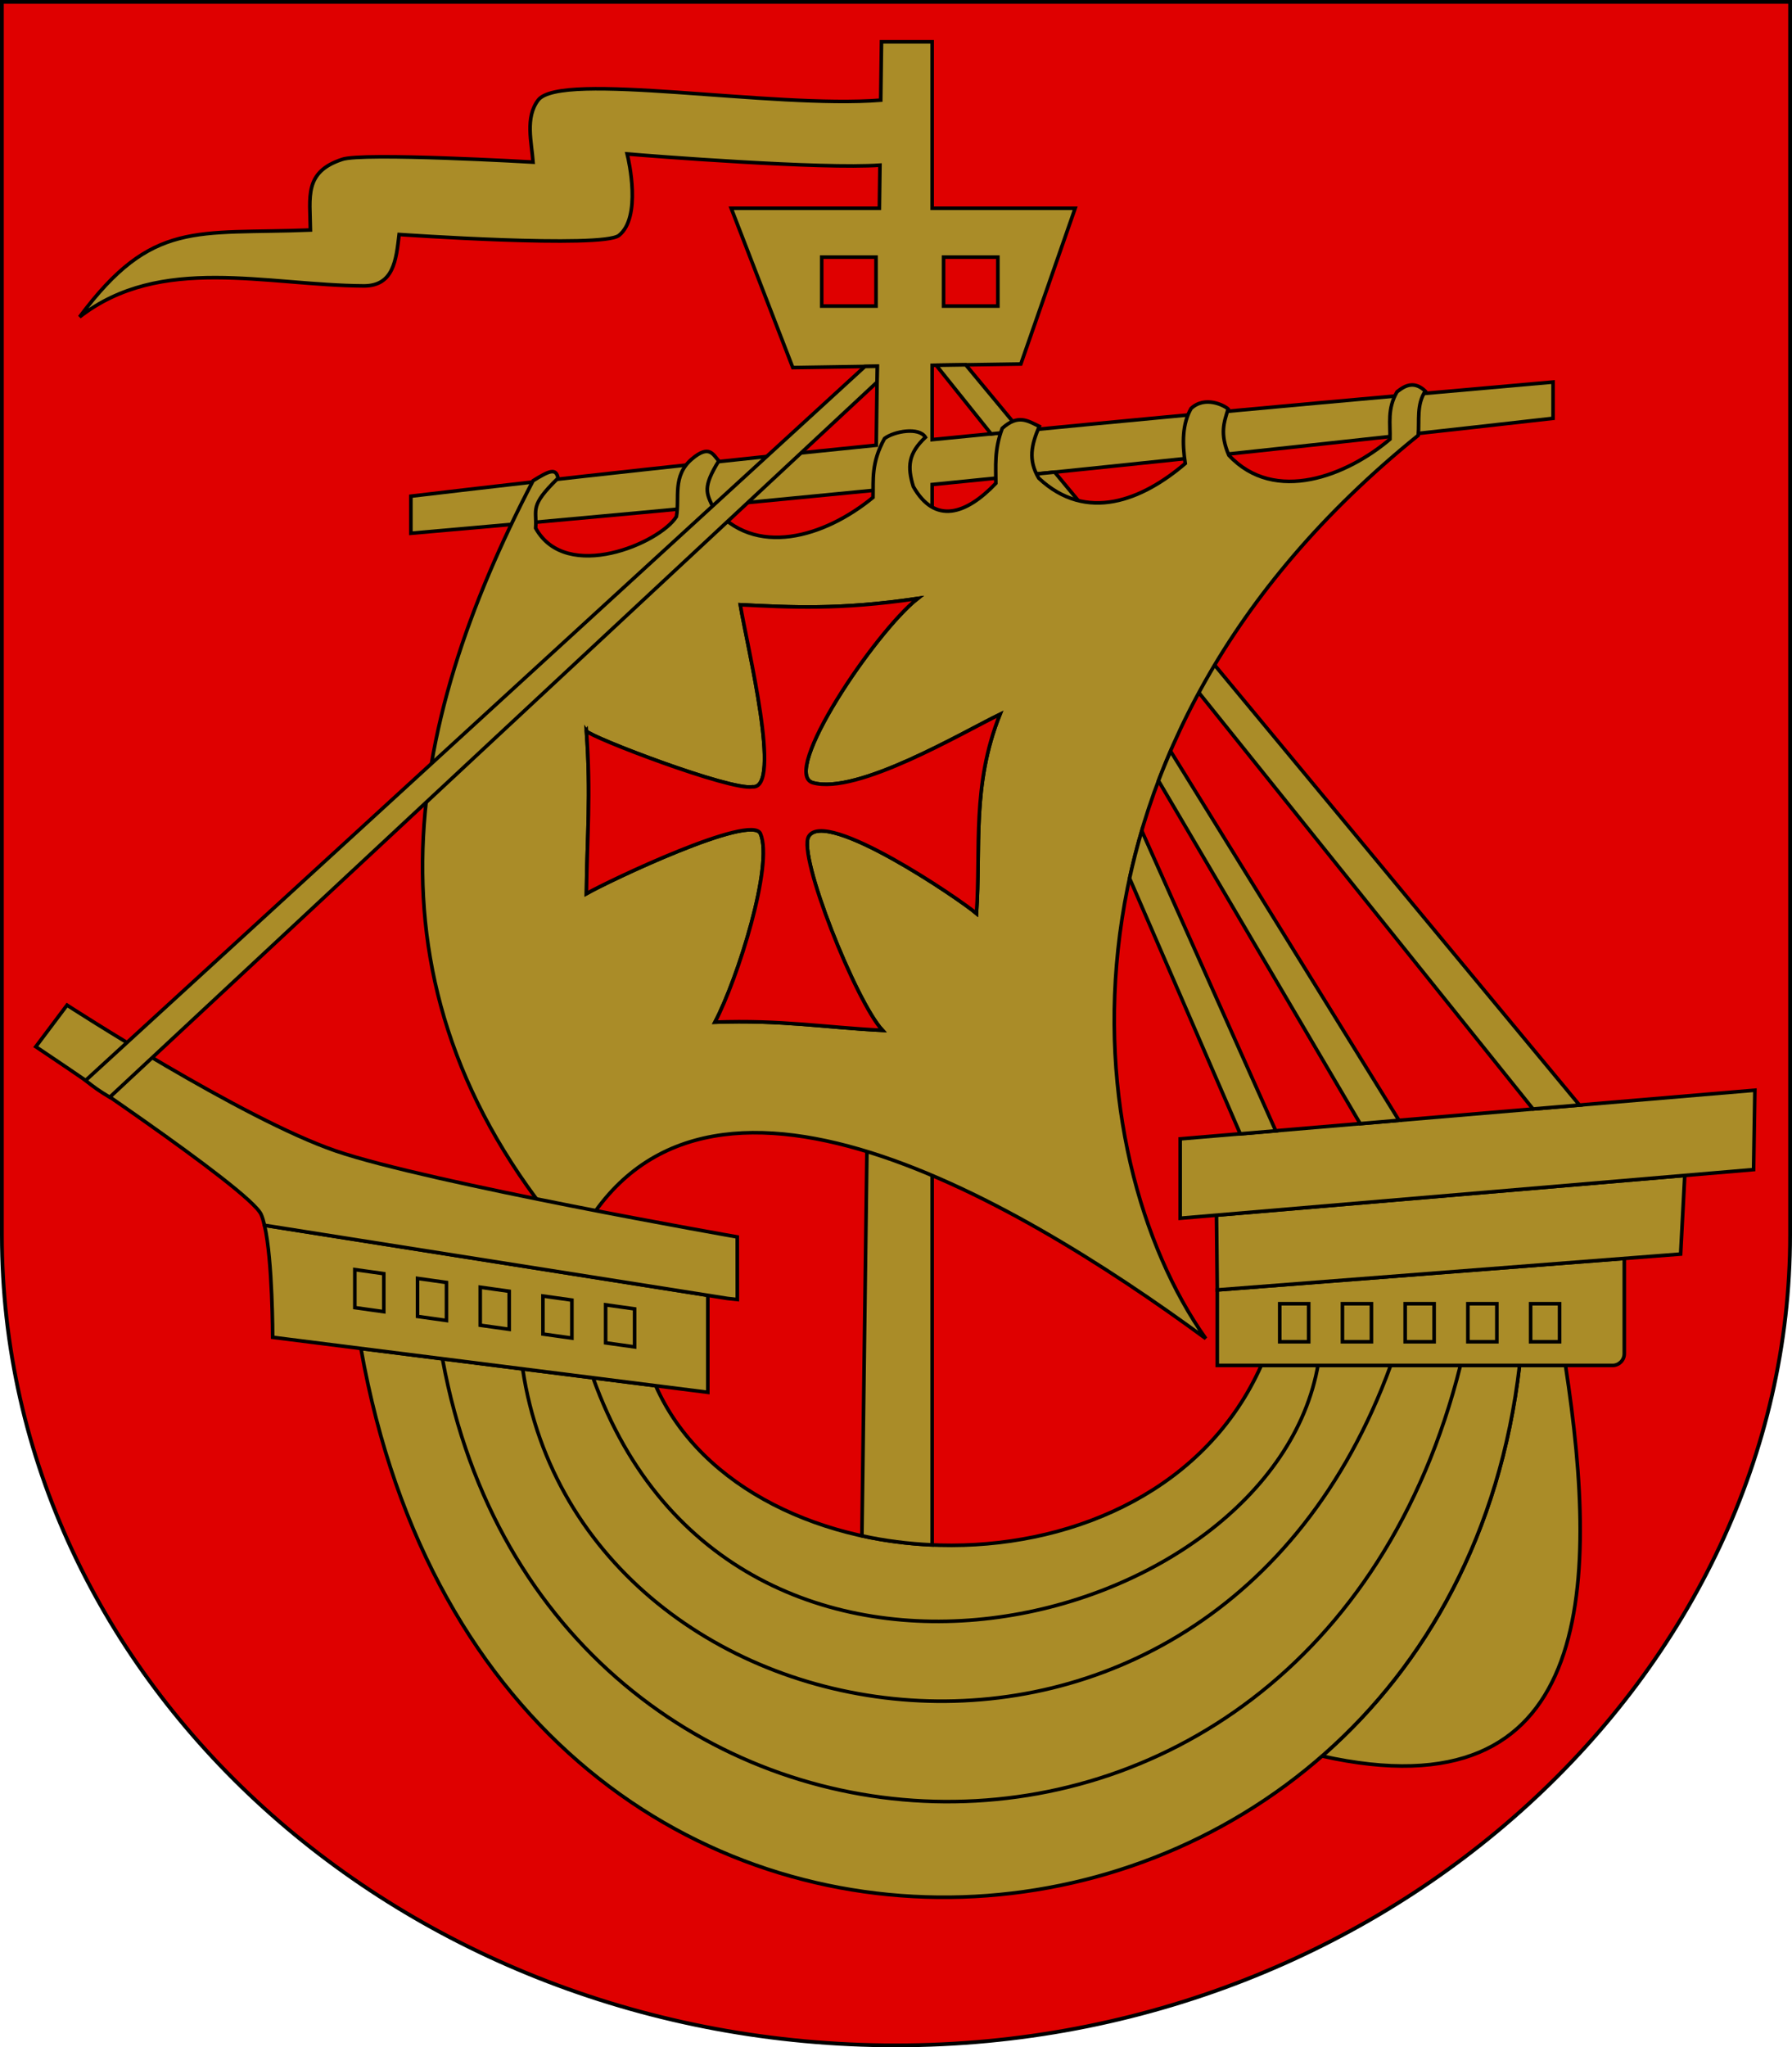 <?xml version="1.0" encoding="UTF-8" standalone="no"?>
<!-- Created with Inkscape (http://www.inkscape.org/) -->
<svg
   xmlns:svg="http://www.w3.org/2000/svg"
   xmlns="http://www.w3.org/2000/svg"
   version="1.0"
   width="500"
   height="571.074"
   id="svg3503">
  <defs
     id="defs3505" />
  <g
     transform="translate(-132.857,-239.682)"
     id="layer4">
    <path
       d="M 133.386,240.211 C 133.386,354.865 133.386,469.519 133.386,584.172 C 133.386,708.942 245.152,810.227 382.857,810.227 C 520.562,810.227 632.328,706.329 632.328,584.172 C 632.328,442.197 632.328,354.865 632.328,240.211 L 133.386,240.211 z "
       style="fill:#df0000;fill-opacity:1;fill-rule:evenodd;stroke:#000000;stroke-width:1.058;stroke-linecap:butt;stroke-miterlimit:4;stroke-dasharray:none;stroke-opacity:1"
       id="path2420" />
    <path
       d="M 556.844,620.562 C 551.376,667.689 530.52,704.401 501.75,729.531 C 577.238,746.345 579.365,683.761 569.656,620.562 L 556.844,620.562 z "
       style="fill:#aa8c28;fill-opacity:1;fill-rule:evenodd;stroke:#000000;stroke-width:1px;stroke-linecap:butt;stroke-linejoin:miter;stroke-opacity:1"
       id="path3609" />
    <path
       d="M 233.562,615.844 C 271.815,830.889 535.16,807.199 556.844,620.562 L 484.781,620.562 C 454.253,689.044 341.256,684.036 315.812,626.219 L 233.562,615.844 z "
       style="fill:#aa8c28;fill-opacity:1;fill-rule:evenodd;stroke:#000000;stroke-width:1px;stroke-linecap:butt;stroke-linejoin:miter;stroke-opacity:1"
       id="path3596" />
    <path
       d="M 256.366,619.005 C 285.531,776.972 498.099,789.038 540.372,620.464"
       style="fill:none;fill-rule:evenodd;stroke:#000000;stroke-width:1px;stroke-linecap:butt;stroke-linejoin:miter;stroke-opacity:1"
       id="path3598" />
    <path
       d="M 278.699,621.591 C 295.087,730.581 470.189,759.148 520.818,620.732"
       style="fill:none;fill-rule:evenodd;stroke:#000000;stroke-width:1px;stroke-linecap:butt;stroke-linejoin:miter;stroke-opacity:1"
       id="path3600" />
    <path
       d="M 298.325,623.997 C 337.502,733.537 487.99,694.573 500.676,620.089"
       style="fill:none;fill-rule:evenodd;stroke:#000000;stroke-width:1px;stroke-linecap:butt;stroke-linejoin:miter;stroke-opacity:1"
       id="path3602" />
    <path
       d="M 586.062,590.719 L 472.5,599.5 L 472.5,620.562 L 582.781,620.562 C 584.6,620.562 586.063,619.1 586.062,617.281 L 586.062,590.719 z "
       style="fill:#aa8c28;fill-opacity:1;fill-rule:evenodd;stroke:#000000;stroke-width:1;stroke-linecap:butt;stroke-miterlimit:4;stroke-dasharray:none;stroke-opacity:1"
       id="rect3614" />
    <path
       d="M 602.938,567.562 L 472.281,578.656 L 472.5,599.5 L 601.781,589.5 L 602.938,567.562 z "
       style="fill:#aa8c28;fill-opacity:1;fill-rule:evenodd;stroke:#000000;stroke-width:1px;stroke-linecap:butt;stroke-linejoin:miter;stroke-opacity:1"
       id="path3619" />
    <path
       d="M 462.143,579.505 L 622.143,565.934 L 622.5,543.791 L 462.143,557.362 L 462.143,579.505 z "
       style="fill:#aa8c28;fill-opacity:1;fill-rule:evenodd;stroke:#000000;stroke-width:1px;stroke-linecap:butt;stroke-linejoin:miter;stroke-opacity:1"
       id="path3624" />
    <path
       d="M 206.656,581.469 C 208.929,591.221 208.938,612.719 208.938,612.719 L 330.344,628.062 L 330.344,601 L 206.656,581.469 z "
       style="fill:#aa8c28;fill-opacity:1;fill-rule:evenodd;stroke:#000000;stroke-width:1px;stroke-linecap:butt;stroke-linejoin:miter;stroke-opacity:1"
       id="path3629" />
    <rect
       width="8.081"
       height="10.607"
       ry="0"
       x="489.924"
       y="603.349"
       style="fill:none;fill-opacity:1;fill-rule:evenodd;stroke:#000000;stroke-width:1;stroke-linecap:butt;stroke-miterlimit:4;stroke-dasharray:none;stroke-opacity:1"
       id="rect3651" />
    <rect
       width="8.081"
       height="10.607"
       ry="0"
       x="507.424"
       y="603.349"
       style="fill:none;fill-opacity:1;fill-rule:evenodd;stroke:#000000;stroke-width:1;stroke-linecap:butt;stroke-miterlimit:4;stroke-dasharray:none;stroke-opacity:1"
       id="rect3653" />
    <rect
       width="8.081"
       height="10.607"
       ry="0"
       x="524.924"
       y="603.349"
       style="fill:none;fill-opacity:1;fill-rule:evenodd;stroke:#000000;stroke-width:1;stroke-linecap:butt;stroke-miterlimit:4;stroke-dasharray:none;stroke-opacity:1"
       id="rect3655" />
    <rect
       width="8.081"
       height="10.607"
       ry="0"
       x="542.424"
       y="603.349"
       style="fill:none;fill-opacity:1;fill-rule:evenodd;stroke:#000000;stroke-width:1;stroke-linecap:butt;stroke-miterlimit:4;stroke-dasharray:none;stroke-opacity:1"
       id="rect3657" />
    <rect
       width="8.081"
       height="10.607"
       ry="0"
       x="559.924"
       y="603.349"
       style="fill:none;fill-opacity:1;fill-rule:evenodd;stroke:#000000;stroke-width:1;stroke-linecap:butt;stroke-miterlimit:4;stroke-dasharray:none;stroke-opacity:1"
       id="rect3659" />
    <rect
       width="8.161"
       height="10.607"
       ry="0"
       x="234.202"
       y="561.276"
       transform="matrix(0.99,0.139,0,1,0,0)"
       style="fill:none;fill-opacity:1;fill-rule:evenodd;stroke:#000000;stroke-width:1.005;stroke-linecap:butt;stroke-miterlimit:4;stroke-dasharray:none;stroke-opacity:1"
       id="rect3661" />
    <rect
       width="8.161"
       height="10.607"
       ry="0"
       x="251.874"
       y="561.276"
       transform="matrix(0.99,0.139,0,1,0,0)"
       style="fill:none;fill-opacity:1;fill-rule:evenodd;stroke:#000000;stroke-width:1.005;stroke-linecap:butt;stroke-miterlimit:4;stroke-dasharray:none;stroke-opacity:1"
       id="rect3663" />
    <rect
       width="8.161"
       height="10.607"
       ry="0"
       x="269.546"
       y="561.276"
       transform="matrix(0.99,0.139,0,1,0,0)"
       style="fill:none;fill-opacity:1;fill-rule:evenodd;stroke:#000000;stroke-width:1.005;stroke-linecap:butt;stroke-miterlimit:4;stroke-dasharray:none;stroke-opacity:1"
       id="rect3665" />
    <rect
       width="8.161"
       height="10.607"
       ry="0"
       x="287.218"
       y="561.276"
       transform="matrix(0.99,0.139,0,1,0,0)"
       style="fill:none;fill-opacity:1;fill-rule:evenodd;stroke:#000000;stroke-width:1.005;stroke-linecap:butt;stroke-miterlimit:4;stroke-dasharray:none;stroke-opacity:1"
       id="rect3667" />
    <rect
       width="8.161"
       height="10.607"
       ry="0"
       x="304.89"
       y="561.276"
       transform="matrix(0.99,0.139,0,1,0,0)"
       style="fill:none;fill-opacity:1;fill-rule:evenodd;stroke:#000000;stroke-width:1.005;stroke-linecap:butt;stroke-miterlimit:4;stroke-dasharray:none;stroke-opacity:1"
       id="rect3669" />
    <path
       d="M 378.812,251.344 L 378.594,267.625 C 348.387,270.022 289.201,259.386 283,267.625 C 279.317,272.518 281.188,279.342 281.594,284.906 C 281.594,284.906 233.837,282.136 228.281,284.156 C 217.664,287.68 219.347,294.551 219.469,303.844 C 187.569,305.116 175.332,300.813 155.062,328.094 C 177.672,310.544 207.001,319.282 234.5,319.438 C 242.676,319.348 243.383,312.267 244.219,305.094 C 244.219,305.094 300.962,309.022 305.562,305.344 C 311.877,300.296 308.342,284.617 307.844,282.625 C 313.654,283.144 362.375,286.934 378.375,285.75 L 378.219,297.781 L 336.875,297.781 L 354.062,342.219 L 377.625,341.844 L 377.344,363.875 C 334.058,368.257 290.785,372.946 247.5,378.094 L 247.5,388.438 C 290.849,384.673 334.046,380.647 377.156,376.406 L 373.344,668.094 C 379.719,669.488 386.294,670.333 392.938,670.625 L 392.938,374.844 C 450.878,369.066 508.624,362.905 566.188,356.375 L 566.188,346.25 C 508.436,351.306 450.689,356.563 392.938,362.312 L 392.938,341.594 L 417.688,341.219 L 432.844,297.781 L 392.938,297.781 L 392.938,251.344 L 378.812,251.344 z M 362.125,311.406 L 377.281,311.406 L 377.281,325.062 L 362.125,325.062 L 362.125,311.406 z M 396.125,311.406 L 411.281,311.406 L 411.281,325.062 L 396.125,325.062 L 396.125,311.406 z "
       style="fill:#aa8c28;fill-opacity:1;fill-rule:evenodd;stroke:#000000;stroke-width:1px;stroke-linecap:butt;stroke-linejoin:miter;stroke-opacity:1"
       id="path3671" />
    <path
       d="M 402.312,341.438 L 394.062,341.562 L 409.406,360.719 C 412.146,360.45 414.885,360.173 417.625,359.906 L 402.312,341.438 z M 427.125,371.375 C 424.303,371.664 421.479,371.931 418.656,372.219 L 560.594,549.031 L 573.562,547.938 L 427.125,371.375 z "
       style="fill:#aa8c28;fill-opacity:1;fill-rule:evenodd;stroke:#000000;stroke-width:1px;stroke-linecap:butt;stroke-linejoin:miter;stroke-opacity:1"
       id="path3701" />
    <path
       d="M 526.812,347.062 C 524.953,347.085 523.501,348.366 522.656,348.969 C 519.877,353.728 520.819,357.87 520.688,362.188 C 508.902,372.223 488.576,380.492 475.719,366.656 C 473.159,360.629 474.381,357.489 475.531,353.781 C 474.536,352.807 469.107,349.978 465.188,353.625 C 462.741,357.925 462.692,363.247 463.562,368.969 C 451.649,379.169 436.008,385.578 422.688,373.062 C 419.654,368.003 420.654,363.685 422.844,358.625 C 419.51,356.993 416.905,355.21 412.5,359.156 C 410.219,365.287 410.74,369.725 410.719,374.5 C 402.359,383.248 393.711,386.031 387.688,375.406 C 385.989,369.877 386.234,366.222 391.062,361.656 C 389.283,358.73 382.357,359.972 379.656,362 C 375.898,368.82 376.574,373.429 376.438,378.438 C 362.975,389.521 343.36,395.461 331.781,381.125 C 329.956,377.236 328.85,375.663 333.406,368.25 C 331.852,366.557 330.811,363.542 325.906,367.719 C 320.371,372.433 322.524,378.518 321.594,383.781 C 316.967,391.219 290.815,402.403 282.312,387 C 282.703,381.617 280.441,380.97 288.562,373.062 C 287.986,370.057 285.963,371.096 281.594,373.781 C 245.777,442.484 231.335,516.688 293.182,587.305 C 325.642,521.366 414.126,572.586 469.281,613.062 C 433.146,561.964 421.75,447.273 528.562,361.125 C 528.926,356.976 528.04,352.626 530.531,348.781 C 529.192,347.488 527.928,347.049 526.812,347.062 z M 388.906,406.625 C 376.944,416.025 350.409,455.475 359.688,458.031 C 372.079,461.445 401.458,443.982 411.875,438.938 C 403.929,458.765 406.561,476.194 405.312,494.5 C 400.563,490.425 363.1,464.971 358.469,473.031 C 355.4,478.373 371.696,519.152 379.094,527.094 C 362.946,526.275 350.89,524.133 332.344,524.812 C 338.695,512.745 348.775,480.844 345.031,472.219 C 342.551,466.504 302.892,485.3 296.469,488.969 C 296.642,472.717 297.788,461.618 296.469,443.594 C 296.438,443.549 296.448,443.496 296.469,443.469 C 296.472,443.512 296.466,443.55 296.469,443.594 C 297.667,445.337 336.686,460.281 342.812,459.156 C 351.249,459.949 341.357,420.139 339.406,408.375 C 353.367,409.055 367.083,409.876 388.906,406.625 z "
       style="fill:#aa8c28;fill-opacity:1;fill-rule:evenodd;stroke:#000000;stroke-width:1px;stroke-linecap:butt;stroke-linejoin:miter;stroke-opacity:1"
       id="path3688" />
    <path
       d="M 151.562,520.062 L 142.844,531.656 C 142.844,531.656 202.504,571.295 205.719,578.438 C 206.07,579.217 206.378,580.274 206.656,581.469 L 335.812,601.875 L 338.58,602.179 L 338.562,584.719 C 338.562,584.719 252.614,569.652 226.542,560.724 C 200.471,551.795 151.562,520.062 151.562,520.062 z "
       style="fill:#aa8c28;fill-opacity:1;fill-rule:evenodd;stroke:#000000;stroke-width:1px;stroke-linecap:butt;stroke-linejoin:miter;stroke-opacity:1"
       id="path3631" />
    <path
       d="M 459.469,449.219 C 458.28,451.975 457.136,454.716 456.094,457.469 L 512.375,553.125 L 523.188,552.188 L 459.469,449.219 z "
       style="fill:#aa8c28;fill-opacity:1;fill-rule:evenodd;stroke:#000000;stroke-width:1px;stroke-linecap:butt;stroke-linejoin:miter;stroke-opacity:1"
       id="path3709" />
    <path
       d="M 451.438,471.438 C 450.135,475.873 448.985,480.297 448.031,484.688 L 478.906,555.969 L 488.812,555.125 L 451.438,471.438 z "
       style="fill:#aa8c28;fill-opacity:1;fill-rule:evenodd;stroke:#000000;stroke-width:1px;stroke-linecap:butt;stroke-linejoin:miter;stroke-opacity:1"
       id="path3717" />
    <path
       d="M 388.906,406.625 C 367.083,409.876 353.367,409.055 339.406,408.375 C 341.357,420.139 351.249,459.949 342.812,459.156 C 336.686,460.281 297.667,445.337 296.469,443.594 C 297.788,461.618 296.642,472.717 296.469,488.969 C 302.892,485.3 342.551,466.504 345.031,472.219 C 348.775,480.844 338.695,512.745 332.344,524.812 C 350.89,524.133 362.946,526.275 379.094,527.094 C 371.696,519.152 355.4,478.373 358.469,473.031 C 363.1,464.971 400.563,490.425 405.312,494.5 C 406.561,476.194 403.929,458.765 411.875,438.938 C 401.458,443.982 372.079,461.445 359.688,458.031 C 350.409,455.475 376.944,416.025 388.906,406.625 z "
       style="fill:#df0000;fill-opacity:1;fill-rule:evenodd;stroke:#000000;stroke-width:1;stroke-linecap:butt;stroke-miterlimit:4;stroke-dasharray:none;stroke-opacity:1"
       id="rect3729" />
    <path
       d="M 156.732,541.076 C 159.202,543.045 160.462,543.951 163.473,545.746 L 377.562,346.281 L 377.625,341.844 L 374.188,341.906 L 156.732,541.076 z "
       style="fill:#aa8c28;fill-opacity:1;fill-rule:evenodd;stroke:#000000;stroke-width:1px;stroke-linecap:butt;stroke-linejoin:miter;stroke-opacity:1"
       id="path3693" />
  </g>
</svg>
